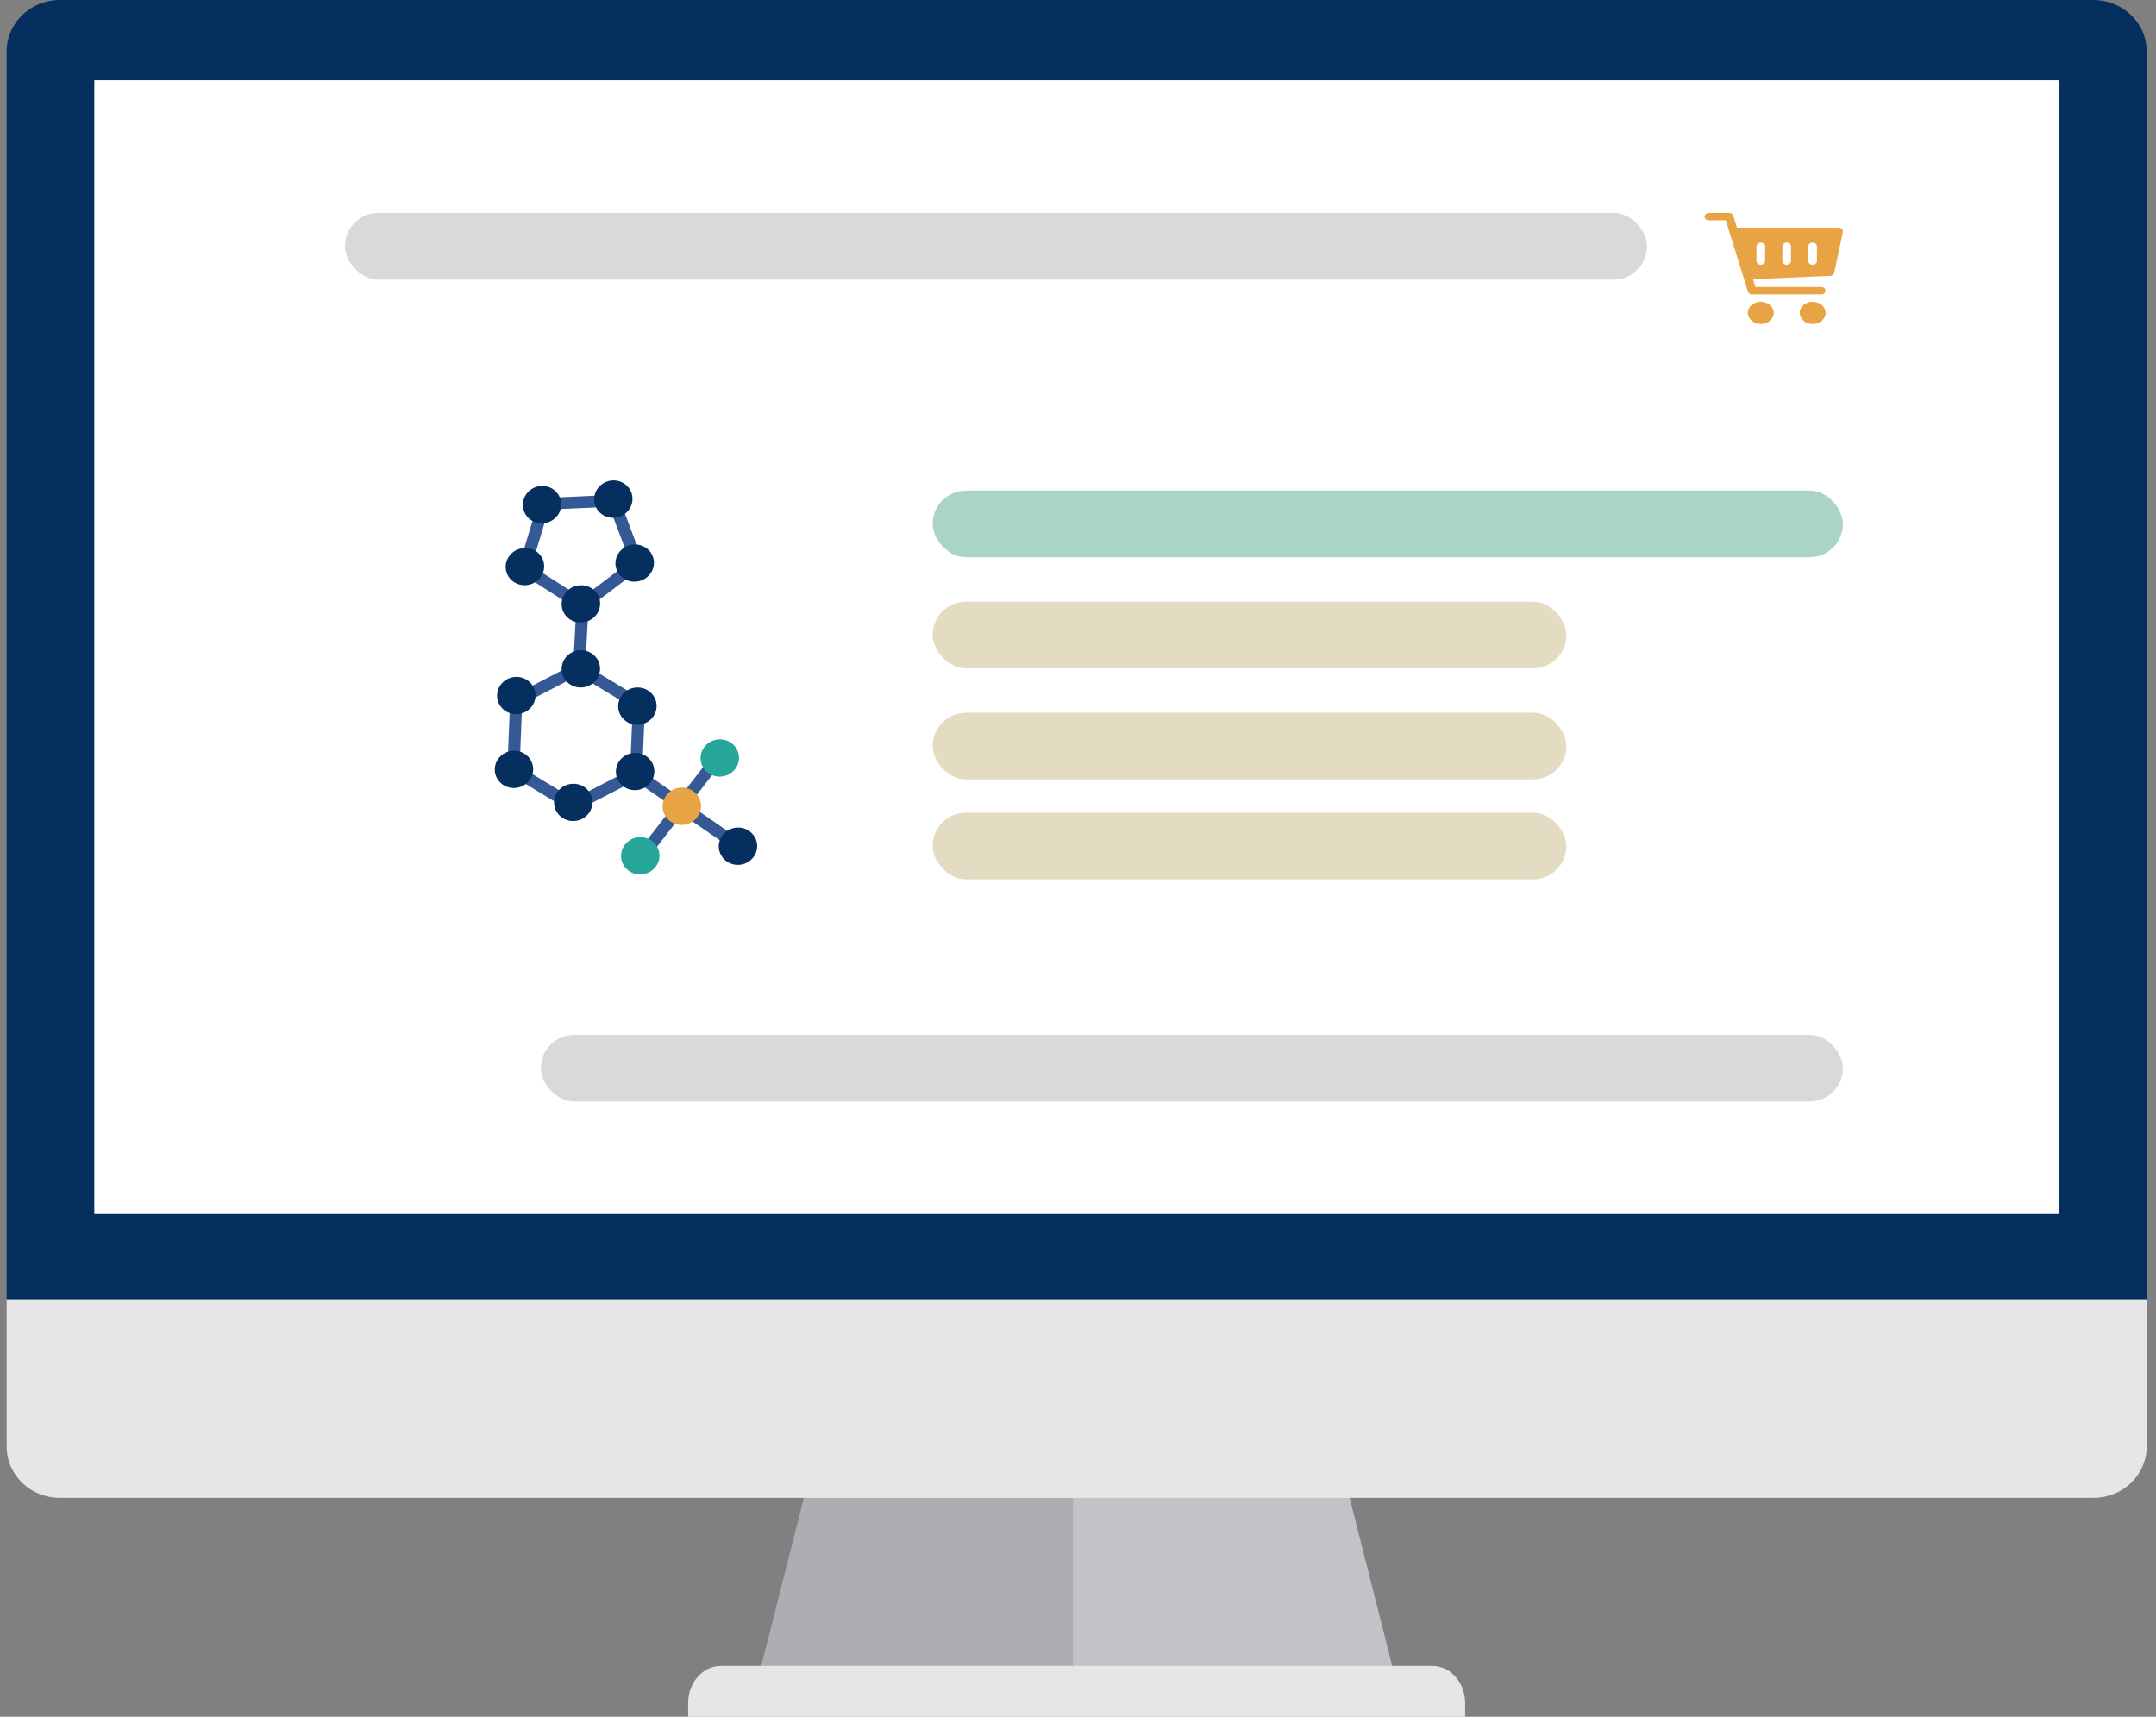 <svg width="162" height="129" viewBox="0 0 162 129" fill="none" xmlns="http://www.w3.org/2000/svg">
<rect x="0" y="0" width="162" height="129" fill="#808080" stroke="none"/>
<g id="Group 34023">
<g id="screen">
<g id="Group">
<path id="Vector" d="M62.207 105.437C60.508 112.135 58.809 118.834 57.11 125.532H104.699C103 118.834 101.301 112.135 99.602 105.437H62.213H62.207Z" fill="#AEADB3"/>
<path id="Vector_2" d="M80.618 125.537H104.693C102.994 118.839 101.295 112.141 99.596 105.442H80.624V125.537H80.618Z" fill="#C2C3C9"/>
<path id="Vector_3" d="M107.632 125.182H54.165C52.806 125.182 51.707 126.427 51.707 127.967V129.009H110.09V127.967C110.09 126.427 108.986 125.182 107.632 125.182Z" fill="#E6E6E6"/>
<path id="Vector_4" d="M0.5 97.619V108.696C0.5 110.825 2.29 112.55 4.504 112.55H157.294C159.502 112.55 161.298 110.825 161.298 108.696V97.619H0.5Z" fill="#E6E6E6"/>
<path id="Vector_5" d="M161.298 97.62V3.86C161.298 1.725 159.502 0 157.294 0H4.504C2.29 0 0.5 1.725 0.5 3.86V97.62H161.298Z" fill="#052F5F"/>
<path id="Vector_6" d="M154.711 6.032H7.086V91.222H154.711V6.032Z" fill="white"/>
</g>
</g>
<g id="Group 33958">
<g id="Group 4223">
<path id="Vector 8 (Stroke)" fill-rule="evenodd" clip-rule="evenodd" d="M47.955 57.732L51.826 60.402L51.28 61.123L47.409 58.453L47.955 57.732Z" fill="#345995"/>
<path id="Vector 12 (Stroke)" fill-rule="evenodd" clip-rule="evenodd" d="M44.209 45.718L43.961 50.525L43.05 50.494L43.298 45.687L44.209 45.718Z" fill="#345995"/>
<path id="Vector 11 (Stroke)" fill-rule="evenodd" clip-rule="evenodd" d="M51.419 60.204L55.29 62.874L54.743 63.596L50.873 60.925L51.419 60.204Z" fill="#345995"/>
<path id="Vector 9 (Stroke)" fill-rule="evenodd" clip-rule="evenodd" d="M51.721 60.583L48.896 64.229L48.16 63.71L50.985 60.064L51.721 60.583Z" fill="#345995"/>
<path id="Vector 10 (Stroke)" fill-rule="evenodd" clip-rule="evenodd" d="M54.066 57.518L51.241 61.163L50.505 60.645L53.33 56.999L54.066 57.518Z" fill="#345995"/>
<g id="Group 24">
<path id="Polygon 1 (Stroke)" fill-rule="evenodd" clip-rule="evenodd" d="M43.103 60.041L47.35 57.838L47.538 53.179L43.48 50.723L39.233 52.927L39.045 57.586L43.103 60.041ZM38.11 58.071L43.061 61.067L48.243 58.378L48.473 52.694L43.521 49.698L38.34 52.386L38.11 58.071Z" fill="#345995"/>
<g id="Group 14">
<path id="Ellipse 19" d="M46.279 57.941C46.303 57.167 46.968 56.554 47.764 56.571C48.561 56.588 49.188 57.229 49.164 58.003C49.141 58.776 48.475 59.39 47.679 59.373C46.882 59.356 46.255 58.715 46.279 57.941Z" fill="#052F5F"/>
</g>
<g id="Group 20">
<path id="Ellipse 19_2" d="M49.788 60.552C49.811 59.778 50.476 59.164 51.273 59.181C52.07 59.198 52.697 59.839 52.673 60.613C52.649 61.387 51.984 62.001 51.187 61.984C50.391 61.967 49.764 61.326 49.788 60.552Z" fill="#E8A344"/>
</g>
<g id="Group 21">
<path id="Ellipse 19_3" d="M54.008 63.554C54.032 62.78 54.697 62.166 55.494 62.183C56.291 62.2 56.917 62.842 56.894 63.615C56.87 64.389 56.205 65.003 55.408 64.986C54.611 64.969 53.985 64.328 54.008 63.554Z" fill="#052F5F"/>
</g>
<g id="Group 22">
<path id="Ellipse 19_4" d="M46.665 64.273C46.688 63.499 47.354 62.886 48.15 62.903C48.947 62.92 49.574 63.561 49.55 64.335C49.526 65.109 48.861 65.722 48.065 65.705C47.268 65.688 46.641 65.047 46.665 64.273Z" fill="#26A69A"/>
</g>
<g id="Group 23">
<path id="Ellipse 19_5" d="M52.642 56.924C52.665 56.151 53.33 55.537 54.127 55.554C54.924 55.571 55.55 56.212 55.527 56.986C55.503 57.76 54.838 58.373 54.041 58.356C53.245 58.339 52.618 57.698 52.642 56.924Z" fill="#26A69A"/>
</g>
<g id="Group 15">
<path id="Ellipse 19_6" d="M46.451 53.029C46.475 52.255 47.14 51.642 47.936 51.659C48.733 51.676 49.36 52.317 49.336 53.09C49.312 53.864 48.648 54.478 47.851 54.461C47.054 54.444 46.427 53.803 46.451 53.029Z" fill="#052F5F"/>
</g>
<g id="Group 16">
<path id="Ellipse 19_7" d="M41.633 60.261C41.656 59.487 42.322 58.874 43.118 58.891C43.915 58.908 44.542 59.549 44.518 60.323C44.494 61.097 43.829 61.71 43.032 61.693C42.236 61.676 41.609 61.035 41.633 60.261Z" fill="#052F5F"/>
</g>
<g id="Group 17">
<path id="Ellipse 19_8" d="M37.177 57.781C37.2 57.007 37.866 56.394 38.662 56.411C39.459 56.428 40.086 57.069 40.062 57.843C40.038 58.616 39.373 59.23 38.577 59.213C37.78 59.196 37.153 58.555 37.177 57.781Z" fill="#052F5F"/>
</g>
<g id="Group 19">
<path id="Ellipse 19_9" d="M37.351 52.233C37.375 51.459 38.04 50.845 38.837 50.862C39.634 50.879 40.26 51.52 40.237 52.294C40.213 53.068 39.548 53.681 38.751 53.664C37.954 53.648 37.328 53.006 37.351 52.233Z" fill="#052F5F"/>
</g>
<g id="Group 18">
<path id="Ellipse 19_10" d="M42.2 50.228C42.223 49.454 42.888 48.841 43.685 48.858C44.482 48.874 45.109 49.516 45.085 50.289C45.061 51.063 44.396 51.677 43.599 51.66C42.803 51.643 42.176 51.002 42.2 50.228Z" fill="#052F5F"/>
</g>
</g>
<path id="Polygon 2 (Stroke)" fill-rule="evenodd" clip-rule="evenodd" d="M41.222 38.285L39.944 42.521L43.718 44.939L47.328 42.197L45.786 38.085L41.222 38.285ZM46.425 37.172L40.526 37.431L38.874 42.906L43.753 46.031L48.42 42.487L46.425 37.172Z" fill="#345995"/>
<g id="Group 20_2">
<path id="Ellipse 19_11" d="M40.206 41.376C40.884 41.774 41.091 42.634 40.669 43.296C40.246 43.958 39.354 44.172 38.676 43.774C37.998 43.376 37.791 42.516 38.214 41.854C38.636 41.191 39.528 40.977 40.206 41.376Z" fill="#052F5F"/>
</g>
<g id="Group 28">
<path id="Ellipse 19_12" d="M44.41 44.177C45.088 44.575 45.295 45.435 44.873 46.097C44.451 46.76 43.559 46.974 42.881 46.576C42.203 46.177 41.995 45.318 42.418 44.655C42.84 43.993 43.732 43.779 44.41 44.177Z" fill="#052F5F"/>
</g>
<g id="Group 27">
<path id="Ellipse 19_13" d="M48.455 41.11C49.133 41.508 49.34 42.368 48.918 43.03C48.495 43.693 47.603 43.907 46.925 43.509C46.248 43.111 46.04 42.251 46.463 41.588C46.885 40.926 47.777 40.712 48.455 41.11Z" fill="#052F5F"/>
</g>
<g id="Group 24_2">
<path id="Ellipse 19_14" d="M44.644 37.477C44.669 36.701 45.334 36.083 46.129 36.098C46.924 36.113 47.548 36.754 47.523 37.53C47.497 38.306 46.832 38.923 46.037 38.909C45.242 38.894 44.618 38.253 44.644 37.477Z" fill="#052F5F"/>
</g>
<g id="Group 29">
<path id="Ellipse 19_15" d="M39.287 37.891C39.312 37.114 39.977 36.497 40.772 36.512C41.567 36.526 42.191 37.168 42.166 37.944C42.14 38.72 41.475 39.337 40.68 39.322C39.885 39.308 39.261 38.667 39.287 37.891Z" fill="#052F5F"/>
</g>
</g>
<rect id="Rectangle 2079" x="25.92" y="16" width="97.836" height="5.008" rx="2.504" fill="#D9D9D9"/>
<rect id="Rectangle 2080" x="70.076" y="36.865" width="68.398" height="5.008" rx="2.504" fill="#AAD4C8"/>
<rect id="Rectangle 2081" x="70.076" y="45.211" width="47.619" height="5.008" rx="2.504" fill="#E3DCC2"/>
<rect id="Rectangle 2082" x="70.076" y="53.556" width="47.619" height="5.008" rx="2.504" fill="#E3DCC2"/>
<rect id="Rectangle 2083" x="70.076" y="61.068" width="47.619" height="5.008" rx="2.504" fill="#E3DCC2"/>
<rect id="Rectangle 2084" x="40.639" y="77.759" width="97.836" height="5.008" rx="2.504" fill="#D9D9D9"/>
<path id="Vector_7" d="M128.41 16C128.231 16 128.085 16.125 128.085 16.278C128.085 16.432 128.231 16.556 128.41 16.556H129.673L129.945 17.43C129.947 17.441 129.95 17.452 129.953 17.463L130.992 20.79C130.993 20.793 130.994 20.795 130.995 20.798L131.343 21.914C131.381 22.036 131.509 22.12 131.657 22.12H136.851C137.03 22.12 137.176 21.996 137.176 21.842C137.176 21.689 137.03 21.564 136.851 21.564H131.906L131.724 20.979L137.517 20.729C137.667 20.722 137.793 20.628 137.82 20.501L138.469 17.441C138.487 17.359 138.461 17.276 138.399 17.213C138.338 17.149 138.246 17.113 138.15 17.113H130.519L130.236 16.206C130.199 16.085 130.07 16 129.923 16H128.41ZM132.306 18.226C132.485 18.226 132.63 18.35 132.63 18.504V19.616C132.63 19.77 132.485 19.895 132.306 19.895C132.127 19.895 131.981 19.77 131.981 19.616V18.504C131.981 18.35 132.127 18.226 132.306 18.226ZM134.254 18.226C134.433 18.226 134.578 18.35 134.578 18.504V19.616C134.578 19.77 134.433 19.895 134.254 19.895C134.074 19.895 133.929 19.77 133.929 19.616V18.504C133.929 18.35 134.074 18.226 134.254 18.226ZM136.202 18.226C136.381 18.226 136.526 18.35 136.526 18.504V19.616C136.526 19.77 136.381 19.895 136.202 19.895C136.022 19.895 135.877 19.77 135.877 19.616V18.504C135.877 18.35 136.022 18.226 136.202 18.226ZM132.306 22.677C131.768 22.677 131.332 23.05 131.332 23.511C131.332 23.972 131.768 24.346 132.306 24.346C132.844 24.346 133.28 23.972 133.28 23.511C133.28 23.05 132.844 22.677 132.306 22.677ZM136.202 22.677C135.664 22.677 135.228 23.05 135.228 23.511C135.228 23.972 135.664 24.346 136.202 24.346C136.74 24.346 137.176 23.972 137.176 23.511C137.176 23.05 136.74 22.677 136.202 22.677Z" fill="#E8A344"/>
</g>
</g>
</svg>
